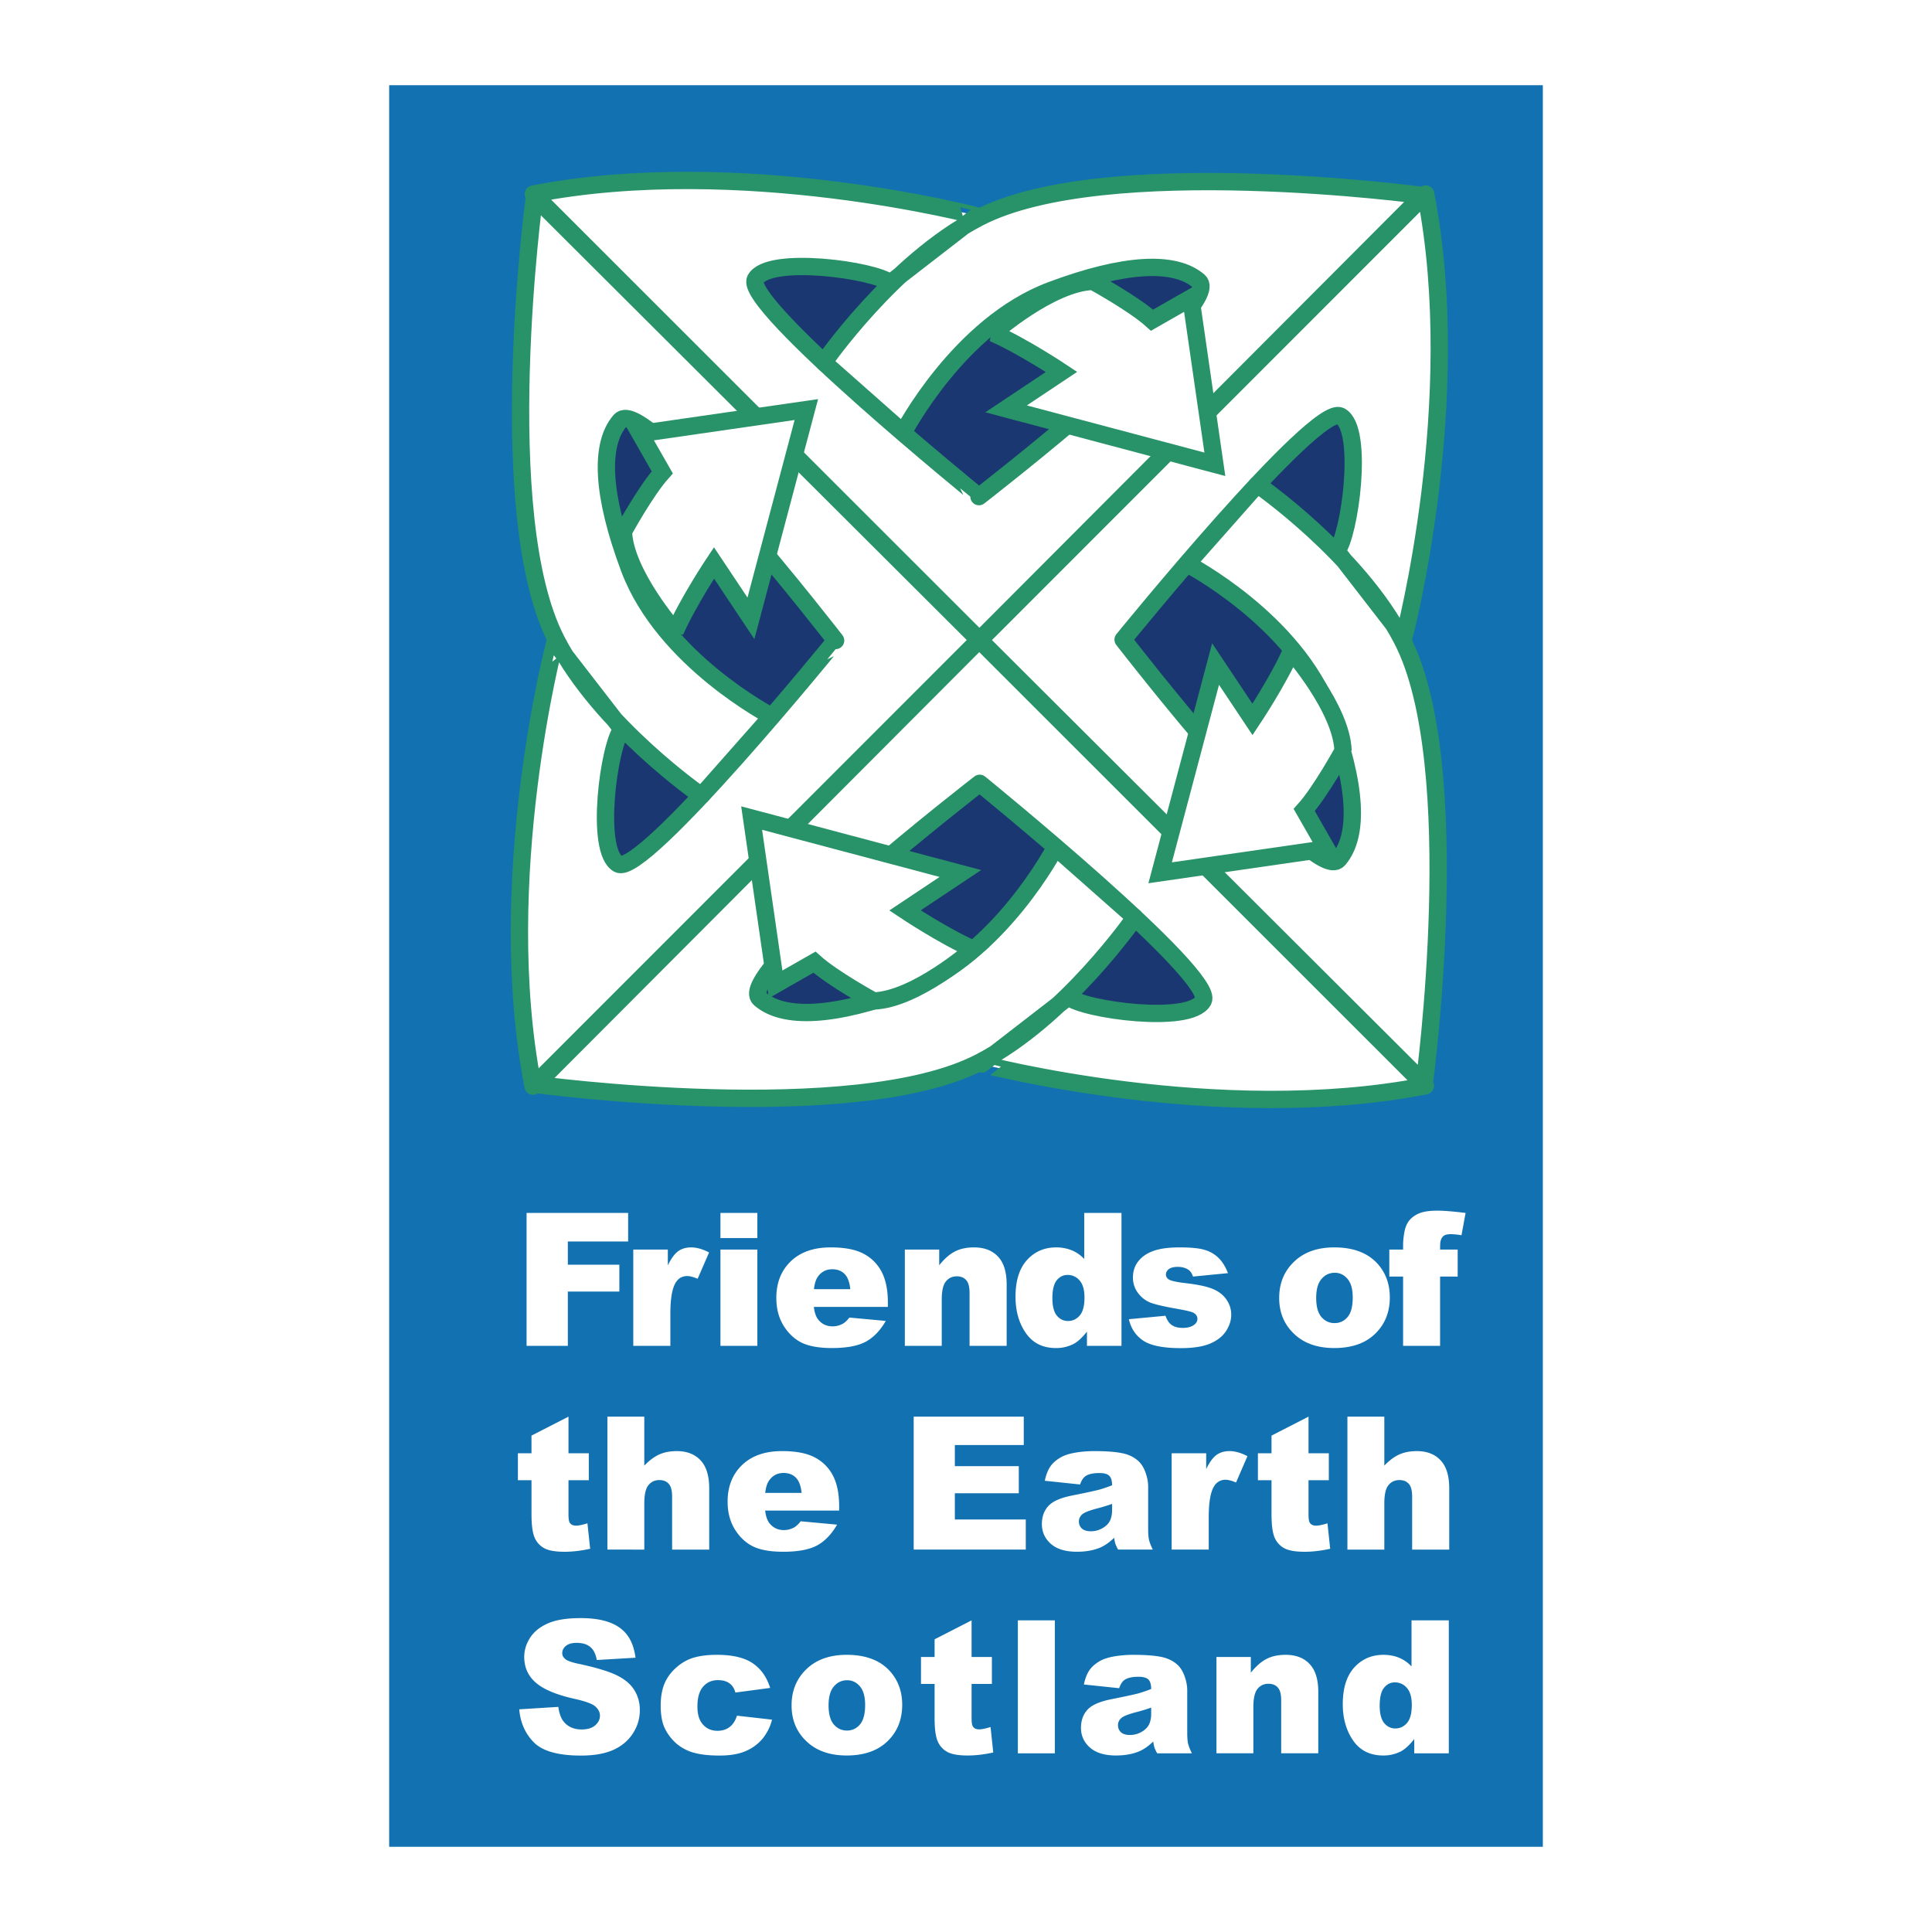 <svg xmlns="http://www.w3.org/2000/svg" width="2500" height="2500" viewBox="0 0 192.756 192.756"><g fill-rule="evenodd" clip-rule="evenodd"><path fill="#fff" d="M0 0h192.756v192.756H0V0z"/><path fill="#1272b1" d="M38.827 8.504H153.93v175.748H38.827V8.504z"/><path fill="#1b3771" stroke="#289268" stroke-width="1.728" stroke-miterlimit="2.613" d="M57.073 22.717h81.839v82.117H57.073V22.717z"/><path d="M53.208 19.364l44.508 44.491 44.238-44.353s-31.742-4.284-44.283 2.212C89.105 26.149 82.189 36.16 82.189 36.16l7.925 7.005s5.575-10.755 14.748-14.193c7.371-2.765 12.377-2.975 14.744-.922 2.764 2.396-21.934 21.498-21.934 21.498S74.035 30.343 75.368 27.866c1.291-2.396 11.981-.922 13.455.369l8.651-6.693c.001-.001-23.582-6.211-44.266-2.178zM142.236 19.352l-44.49 44.509 44.354 44.238s4.283-31.741-2.213-44.284c-4.436-8.565-14.445-15.483-14.445-15.483l-7.006 7.927s10.754 5.575 14.193 14.746c2.766 7.373 2.975 12.377.922 14.747-2.396 2.764-21.498-21.936-21.498-21.936s19.205-23.638 21.682-22.304c2.396 1.292.922 11.981-.369 13.457l6.695 8.651c0-.001 6.209-23.584 2.175-44.268zM142.207 108.333L97.699 63.842l-44.237 44.353s31.742 4.284 44.284-2.211c8.564-4.436 15.482-14.446 15.482-14.446l-7.926-7.005s-5.574 10.753-14.746 14.194c-7.373 2.764-12.378 2.975-14.745.922-2.766-2.396 21.934-21.498 21.934-21.498s23.637 19.205 22.303 21.682c-1.289 2.396-11.98.922-13.455-.368l-8.65 6.692c0-.002 23.58 6.209 44.264 2.176zM53.184 108.366l44.492-44.51-44.355-44.237s-4.283 31.742 2.213 44.285c4.436 8.565 14.447 15.483 14.447 15.483l7.004-7.925s-10.753-5.575-14.193-14.747c-2.766-7.372-2.975-12.377-.922-14.747 2.396-2.764 21.498 21.936 21.498 21.936S64.163 87.54 61.686 86.207c-2.396-1.291-.92-11.981.37-13.456l-6.696-8.652c-.001 0-6.208 23.582-2.176 44.267z" fill="#fff" stroke="#289268" stroke-width="1.728" stroke-linecap="round" stroke-linejoin="round" stroke-miterlimit="2.613"/><path d="M109.043 28.073s4.055 2.212 5.896 3.871l3.871-2.211 2.396 16.589-20.828-5.53 5.529-3.687s-3.871-2.582-6.82-3.87c.001 0 5.724-5.027 9.956-5.162zM87.156 99.867s-4.056-2.212-5.898-3.87l-3.871 2.211-2.396-16.589 20.828 5.53-5.529 3.686s3.87 2.581 6.819 3.871c0 0-5.724 5.025-9.953 5.161zM62.202 53.028s2.212-4.056 3.872-5.9l-2.212-3.869 16.587-2.397-5.528 20.83-3.687-5.53s-2.58 3.871-3.87 6.82c0-.001-5.028-5.724-5.162-9.954zM133.996 74.913s-2.213 4.055-3.873 5.898l2.215 3.871-16.59 2.396 5.529-20.828 3.686 5.53s2.58-3.872 3.871-6.821c0 0 5.027 5.724 5.162 9.954z" fill="#fff" stroke="#289268" stroke-width="1.728" stroke-miterlimit="2.613"/><path d="M51.805 170.54l3.9-.244c.084.633.256 1.115.515 1.447.423.536 1.026.805 1.811.805.584 0 1.033-.135 1.347-.406.32-.278.48-.598.48-.96 0-.343-.151-.65-.453-.921-.302-.273-1.002-.528-2.099-.771-1.798-.404-3.079-.94-3.845-1.61-.771-.668-1.158-1.521-1.158-2.561 0-.681.197-1.323.588-1.926.399-.609.992-1.086 1.782-1.43.797-.35 1.884-.524 3.266-.524 1.695 0 2.987.315 3.872.949.893.628 1.423 1.628 1.593 3.003l-3.863.227c-.104-.598-.321-1.031-.651-1.301-.326-.272-.778-.408-1.358-.408-.476 0-.835.104-1.076.308a.91.91 0 0 0-.362.731c0 .212.1.402.298.57.192.175.651.34 1.375.488 1.792.387 3.073.779 3.845 1.178.777.391 1.341.88 1.691 1.465.357.584.534 1.24.534 1.963 0 .852-.235 1.635-.707 2.352-.469.719-1.128 1.264-1.971 1.638-.844.368-1.909.552-3.193.552-2.255 0-3.818-.435-4.687-1.303-.868-.869-1.36-1.973-1.474-3.311zM73.527 171.173l3.5.397a4.919 4.919 0 0 1-.949 1.901 4.423 4.423 0 0 1-1.692 1.238c-.681.297-1.549.443-2.605.443-1.019 0-1.87-.094-2.551-.281a4.532 4.532 0 0 1-1.747-.921 4.732 4.732 0 0 1-1.148-1.502c-.279-.573-.417-1.334-.417-2.28 0-.989.168-1.812.506-2.469a4.454 4.454 0 0 1 1.013-1.295 4.652 4.652 0 0 1 1.322-.859c.716-.296 1.637-.442 2.758-.443 1.567 0 2.762.281 3.582.842.827.562 1.405 1.381 1.738 2.46l-3.466.462c-.108-.409-.308-.718-.596-.923-.284-.212-.668-.315-1.149-.315-.61 0-1.104.219-1.484.659-.374.436-.561 1.095-.561 1.981 0 .79.187 1.391.561 1.801.374.41.851.614 1.429.614.482 0 .886-.123 1.212-.371.334-.246.582-.625.744-1.139zM78.976 170.151c0-1.466.495-2.672 1.483-3.62.988-.952 2.325-1.428 4.008-1.429 1.924 0 3.378.558 4.36 1.674.79.899 1.185 2.005 1.185 3.32 0 1.479-.492 2.69-1.475 3.637-.977.94-2.33 1.412-4.062 1.412-1.544 0-2.792-.393-3.746-1.177-1.168-.969-1.753-2.242-1.753-3.817zm3.691-.01c0 .857.171 1.491.516 1.901.35.41.787.614 1.312.614a1.62 1.62 0 0 0 1.302-.606c.344-.404.517-1.052.517-1.943 0-.834-.173-1.451-.517-1.855-.343-.41-.77-.615-1.275-.615-.536 0-.979.208-1.329.624-.352.409-.526 1.037-.526 1.88zM96.935 161.665v3.654h2.026v2.687h-2.026v3.411c0 .41.039.683.118.814.121.206.332.308.633.308.271 0 .652-.078 1.141-.235l.271 2.541c-.912.2-1.762.301-2.552.301-.916 0-1.592-.118-2.026-.354a2.159 2.159 0 0 1-.967-1.066c-.206-.482-.308-1.261-.308-2.334v-3.385h-1.358v-2.687h1.358v-1.764l3.69-1.891zM101.551 161.665h3.691v13.263h-3.691v-13.263zM111.658 168.432l-3.52-.371c.133-.614.322-1.097.57-1.446.252-.356.615-.664 1.084-.924.338-.187.803-.331 1.393-.435a11.425 11.425 0 0 1 1.92-.153c1.104 0 1.99.063 2.66.189.668.122 1.227.379 1.674.77.312.271.559.658.742 1.159.18.494.27.968.27 1.419v4.242c0 .453.027.81.082 1.069.061.253.188.578.379.977h-3.455a3.611 3.611 0 0 1-.271-.561 4.145 4.145 0 0 1-.127-.615c-.48.464-.961.796-1.438.994-.652.266-1.408.397-2.271.399-1.146 0-2.018-.266-2.613-.798-.594-.53-.887-1.184-.887-1.962 0-.729.213-1.33.643-1.801.428-.47 1.217-.819 2.369-1.05 1.383-.276 2.277-.47 2.688-.578a13.98 13.98 0 0 0 1.303-.443c0-.453-.096-.771-.279-.95-.188-.181-.518-.271-.988-.271-.604 0-1.055.096-1.357.288-.237.151-.426.437-.571.852zm3.194 1.935c-.508.182-1.035.342-1.584.479-.748.2-1.221.396-1.42.589a.92.92 0 0 0-.307.679c0 .29.098.527.299.715.203.181.502.271.895.271.41 0 .791-.1 1.141-.299.354-.199.605-.441.75-.725.15-.289.227-.663.227-1.121v-.588h-.001zM121.365 165.319h3.43v1.566c.512-.64 1.031-1.095 1.557-1.367.523-.277 1.162-.415 1.918-.416 1.02 0 1.814.306 2.389.914.578.604.867 1.539.867 2.805v6.106h-3.701v-5.284c0-.603-.109-1.027-.334-1.275-.223-.254-.537-.38-.939-.38-.447 0-.809.17-1.086.507-.277.339-.418.944-.418 1.818v4.614h-3.682v-9.608h-.001zM144.547 161.665v13.263H141.1v-1.421c-.484.604-.924 1.011-1.32 1.221a3.782 3.782 0 0 1-1.775.418c-1.307 0-2.309-.499-3.002-1.493-.688-.996-1.033-2.205-1.033-3.628 0-1.593.381-2.812 1.141-3.655.766-.844 1.738-1.266 2.914-1.267.572 0 1.09.097 1.555.289.471.193.887.483 1.248.869v-4.596h3.719zm-3.693 8.432c0-.754-.158-1.315-.479-1.684a1.54 1.54 0 0 0-1.211-.561c-.43 0-.787.178-1.078.535-.289.354-.434.951-.434 1.79 0 .784.148 1.36.443 1.728.301.362.672.544 1.113.544.469 0 .861-.185 1.176-.553.313-.368.47-.967.47-1.799zM56.718 141.339v3.656h2.027v2.687h-2.027v3.41c0 .41.038.682.118.814.12.205.332.308.633.308.271 0 .651-.078 1.14-.234l.271 2.541c-.911.2-1.761.299-2.549.299-.918 0-1.593-.118-2.027-.353a2.169 2.169 0 0 1-.968-1.068c-.206-.481-.308-1.26-.308-2.334v-3.383H51.67v-2.687h1.356v-1.765l3.692-1.891zM60.599 141.339h3.682v4.887c.5-.519.998-.89 1.493-1.113.495-.223 1.079-.335 1.754-.335 1.001 0 1.789.305 2.361.913.58.611.869 1.546.869 2.806v6.106h-3.7v-5.283c0-.604-.112-1.028-.334-1.275-.224-.254-.538-.38-.941-.38-.446 0-.807.168-1.085.506-.277.338-.416.943-.416 1.819v4.613H60.6v-13.264h-.001zM83.721 150.712H76.34c.067.592.226 1.031.48 1.32.355.417.819.625 1.393.625.361 0 .706-.091 1.031-.271.198-.116.413-.317.642-.607l3.628.335c-.555.965-1.225 1.658-2.007 2.082-.786.415-1.909.623-3.375.623-1.273 0-2.274-.179-3.004-.533-.73-.363-1.336-.933-1.819-1.711-.477-.783-.715-1.703-.715-2.759 0-1.502.48-2.717 1.438-3.646.965-.93 2.294-1.394 3.991-1.394 1.375 0 2.46.207 3.256.625a4.199 4.199 0 0 1 1.818 1.81c.417.79.625 1.817.625 3.084v.417h-.001zm-3.744-1.764c-.073-.712-.265-1.221-.58-1.529-.308-.308-.715-.461-1.221-.461-.586 0-1.052.231-1.402.697-.225.288-.366.721-.426 1.293h3.629zM91.159 141.339h10.982v2.833h-6.875v2.107h6.379v2.705h-6.379v2.616h7.076v3.003H91.159v-13.264zM107.758 148.107l-3.518-.371c.131-.616.322-1.099.57-1.448.252-.355.615-.662 1.086-.922.336-.188.801-.332 1.393-.435.59-.102 1.23-.154 1.918-.154 1.104 0 1.99.063 2.66.19.67.12 1.225.377 1.672.77.312.271.561.656.742 1.156.182.496.271.969.271 1.421v4.243c0 .452.027.809.082 1.067.061.253.188.579.381.978h-3.459a3.885 3.885 0 0 1-.27-.561 4.412 4.412 0 0 1-.127-.616c-.482.466-.961.796-1.438.996-.652.265-1.41.397-2.27.397-1.148 0-2.02-.266-2.615-.796-.592-.531-.887-1.185-.887-1.963 0-.729.213-1.33.643-1.801.428-.471 1.217-.82 2.369-1.049 1.381-.277 2.277-.47 2.688-.579.41-.114.844-.262 1.303-.443 0-.452-.094-.77-.281-.949-.188-.182-.516-.272-.986-.272-.604 0-1.057.097-1.355.29-.236.151-.428.433-.572.851zm3.195 1.935c-.508.182-1.035.343-1.584.48-.748.199-1.221.395-1.422.587-.203.2-.307.426-.307.681 0 .288.1.527.301.714.203.18.502.271.895.271.41 0 .789-.101 1.141-.299.355-.198.604-.441.748-.724.152-.29.227-.664.229-1.122v-.588h-.001zM116.896 144.995h3.445v1.574c.332-.682.674-1.149 1.023-1.403.355-.259.793-.389 1.311-.389.543 0 1.139.17 1.783.506l-1.139 2.626c-.436-.184-.779-.272-1.033-.272a1.27 1.27 0 0 0-1.121.597c-.381.561-.57 1.61-.57 3.148v3.221h-3.699v-9.608zM130.551 141.339v3.656h2.025v2.687h-2.025v3.41c0 .41.039.682.117.814.121.205.332.308.633.308.271 0 .652-.078 1.141-.234l.271 2.541c-.912.2-1.762.299-2.551.299-.918 0-1.592-.118-2.027-.353a2.18 2.18 0 0 1-.969-1.068c-.203-.481-.307-1.26-.307-2.334v-3.383h-1.357v-2.687h1.357v-1.765l3.692-1.891zM134.432 141.339h3.682v4.887c.5-.519.998-.89 1.492-1.113.494-.223 1.08-.335 1.756-.335 1.002 0 1.789.305 2.361.913.578.611.867 1.546.867 2.806v6.106h-3.699v-5.283c0-.604-.111-1.028-.334-1.275-.225-.254-.537-.38-.941-.38-.447 0-.809.168-1.086.506s-.416.943-.416 1.819v4.613h-3.682v-13.264zM52.537 121.015H62.67v2.849h-6.016v2.317h5.139v2.677h-5.139v5.418h-4.117v-13.261zM63.183 124.67h3.447v1.574c.333-.683.673-1.149 1.022-1.403.355-.259.793-.388 1.312-.388.543 0 1.136.168 1.781.506l-1.14 2.623c-.433-.181-.778-.271-1.03-.271-.483 0-.857.198-1.122.597-.38.562-.57 1.61-.57 3.148v3.22h-3.701v-9.606h.001zM71.879 121.015h3.682v2.506h-3.682v-2.506zm0 3.655h3.682v9.608h-3.682v-9.608zM88.582 130.388H81.2c.065.592.224 1.03.478 1.32.357.416.821.623 1.394.623.362 0 .706-.09 1.032-.271.199-.114.413-.316.643-.606l3.626.335c-.555.965-1.224 1.658-2.008 2.08-.784.418-1.909.625-3.375.625-1.273 0-2.274-.179-3.003-.533-.73-.362-1.335-.933-1.818-1.711-.477-.782-.714-1.703-.714-2.759 0-1.502.479-2.717 1.438-3.646.966-.929 2.295-1.393 3.989-1.393 1.376 0 2.461.207 3.258.623a4.23 4.23 0 0 1 1.819 1.811c.415.79.624 1.817.624 3.085v.417h-.001zm-3.747-1.765c-.072-.712-.265-1.222-.578-1.529-.308-.307-.715-.461-1.221-.461-.585 0-1.054.231-1.403.696-.223.29-.365.722-.424 1.294h3.626zM90.276 124.67h3.428v1.564c.512-.64 1.031-1.095 1.556-1.366.524-.276 1.163-.415 1.919-.415 1.018 0 1.814.304 2.387.913.58.603.869 1.537.869 2.805v6.105h-3.702v-5.282c0-.603-.11-1.029-.335-1.275-.223-.254-.536-.38-.939-.38-.448 0-.809.168-1.085.506-.278.338-.416.943-.416 1.818v4.613h-3.682v-9.606zM111.891 121.015v13.262h-3.445v-1.421c-.482.604-.924 1.011-1.322 1.223a3.779 3.779 0 0 1-1.773.416c-1.309 0-2.311-.497-3.002-1.493-.688-.994-1.031-2.205-1.031-3.627 0-1.592.379-2.811 1.139-3.655.766-.845 1.736-1.266 2.912-1.266a4.04 4.04 0 0 1 1.559.289c.471.193.885.481 1.246.869v-4.597h3.717zm-3.692 8.431c0-.753-.16-1.314-.479-1.683a1.527 1.527 0 0 0-1.213-.562c-.428 0-.787.179-1.076.533-.289.357-.434.955-.434 1.793 0 .783.146 1.359.441 1.728.303.362.674.542 1.113.542.471 0 .863-.185 1.176-.553.316-.365.472-.966.472-1.798zM112.627 131.618l3.654-.345c.15.435.361.745.635.932.271.187.631.279 1.084.279.496 0 .879-.104 1.148-.315.213-.156.316-.353.318-.588 0-.265-.139-.471-.416-.615-.199-.103-.729-.229-1.584-.38-1.277-.223-2.168-.428-2.67-.614a2.882 2.882 0 0 1-1.256-.969 2.518 2.518 0 0 1-.506-1.547c0-.633.182-1.179.551-1.638.367-.458.873-.799 1.52-1.022.646-.229 1.512-.343 2.598-.343 1.145 0 1.99.087 2.531.262a3.275 3.275 0 0 1 1.367.813c.367.368.672.867.914 1.493l-3.492.343c-.092-.307-.242-.533-.453-.678-.289-.193-.639-.29-1.049-.29-.416 0-.721.077-.914.228-.186.144-.281.322-.281.534 0 .234.121.413.361.533.242.12.768.229 1.576.326 1.223.138 2.133.332 2.73.578.598.247 1.053.601 1.367 1.059.318.459.479.962.48 1.512 0 .554-.17 1.094-.508 1.617-.332.525-.859.945-1.582 1.259-.719.307-1.699.461-2.941.461-1.756 0-3.006-.249-3.754-.751-.741-.501-1.215-1.212-1.428-2.134zM127.625 129.5c0-1.466.494-2.671 1.484-3.618.988-.952 2.324-1.429 4.006-1.429 1.926 0 3.379.558 4.361 1.673.791.898 1.186 2.006 1.186 3.32 0 1.478-.492 2.689-1.475 3.636-.977.942-2.332 1.412-4.062 1.412-1.543 0-2.793-.392-3.744-1.176-1.17-.97-1.756-2.244-1.756-3.818zm3.691-.009c0 .856.172 1.49.516 1.899.35.41.787.616 1.311.616.531 0 .967-.201 1.305-.606.344-.404.514-1.053.514-1.945 0-.832-.17-1.451-.514-1.854-.346-.41-.77-.616-1.275-.616-.537 0-.98.209-1.33.624-.353.412-.527 1.037-.527 1.882zM143.678 124.67h1.754v2.694h-1.754v6.912h-3.691v-6.912h-1.375v-2.694h1.375v-.435c0-.392.041-.823.127-1.293.084-.472.24-.854.469-1.15.236-.301.562-.541.979-.723.422-.188 1.037-.281 1.846-.281.646 0 1.582.075 2.814.227l-.408 2.227a6.822 6.822 0 0 0-1.068-.109c-.332 0-.568.057-.715.171-.145.109-.246.284-.307.524-.033.133-.046.413-.046.842z" fill="#fff"/></g></svg>
